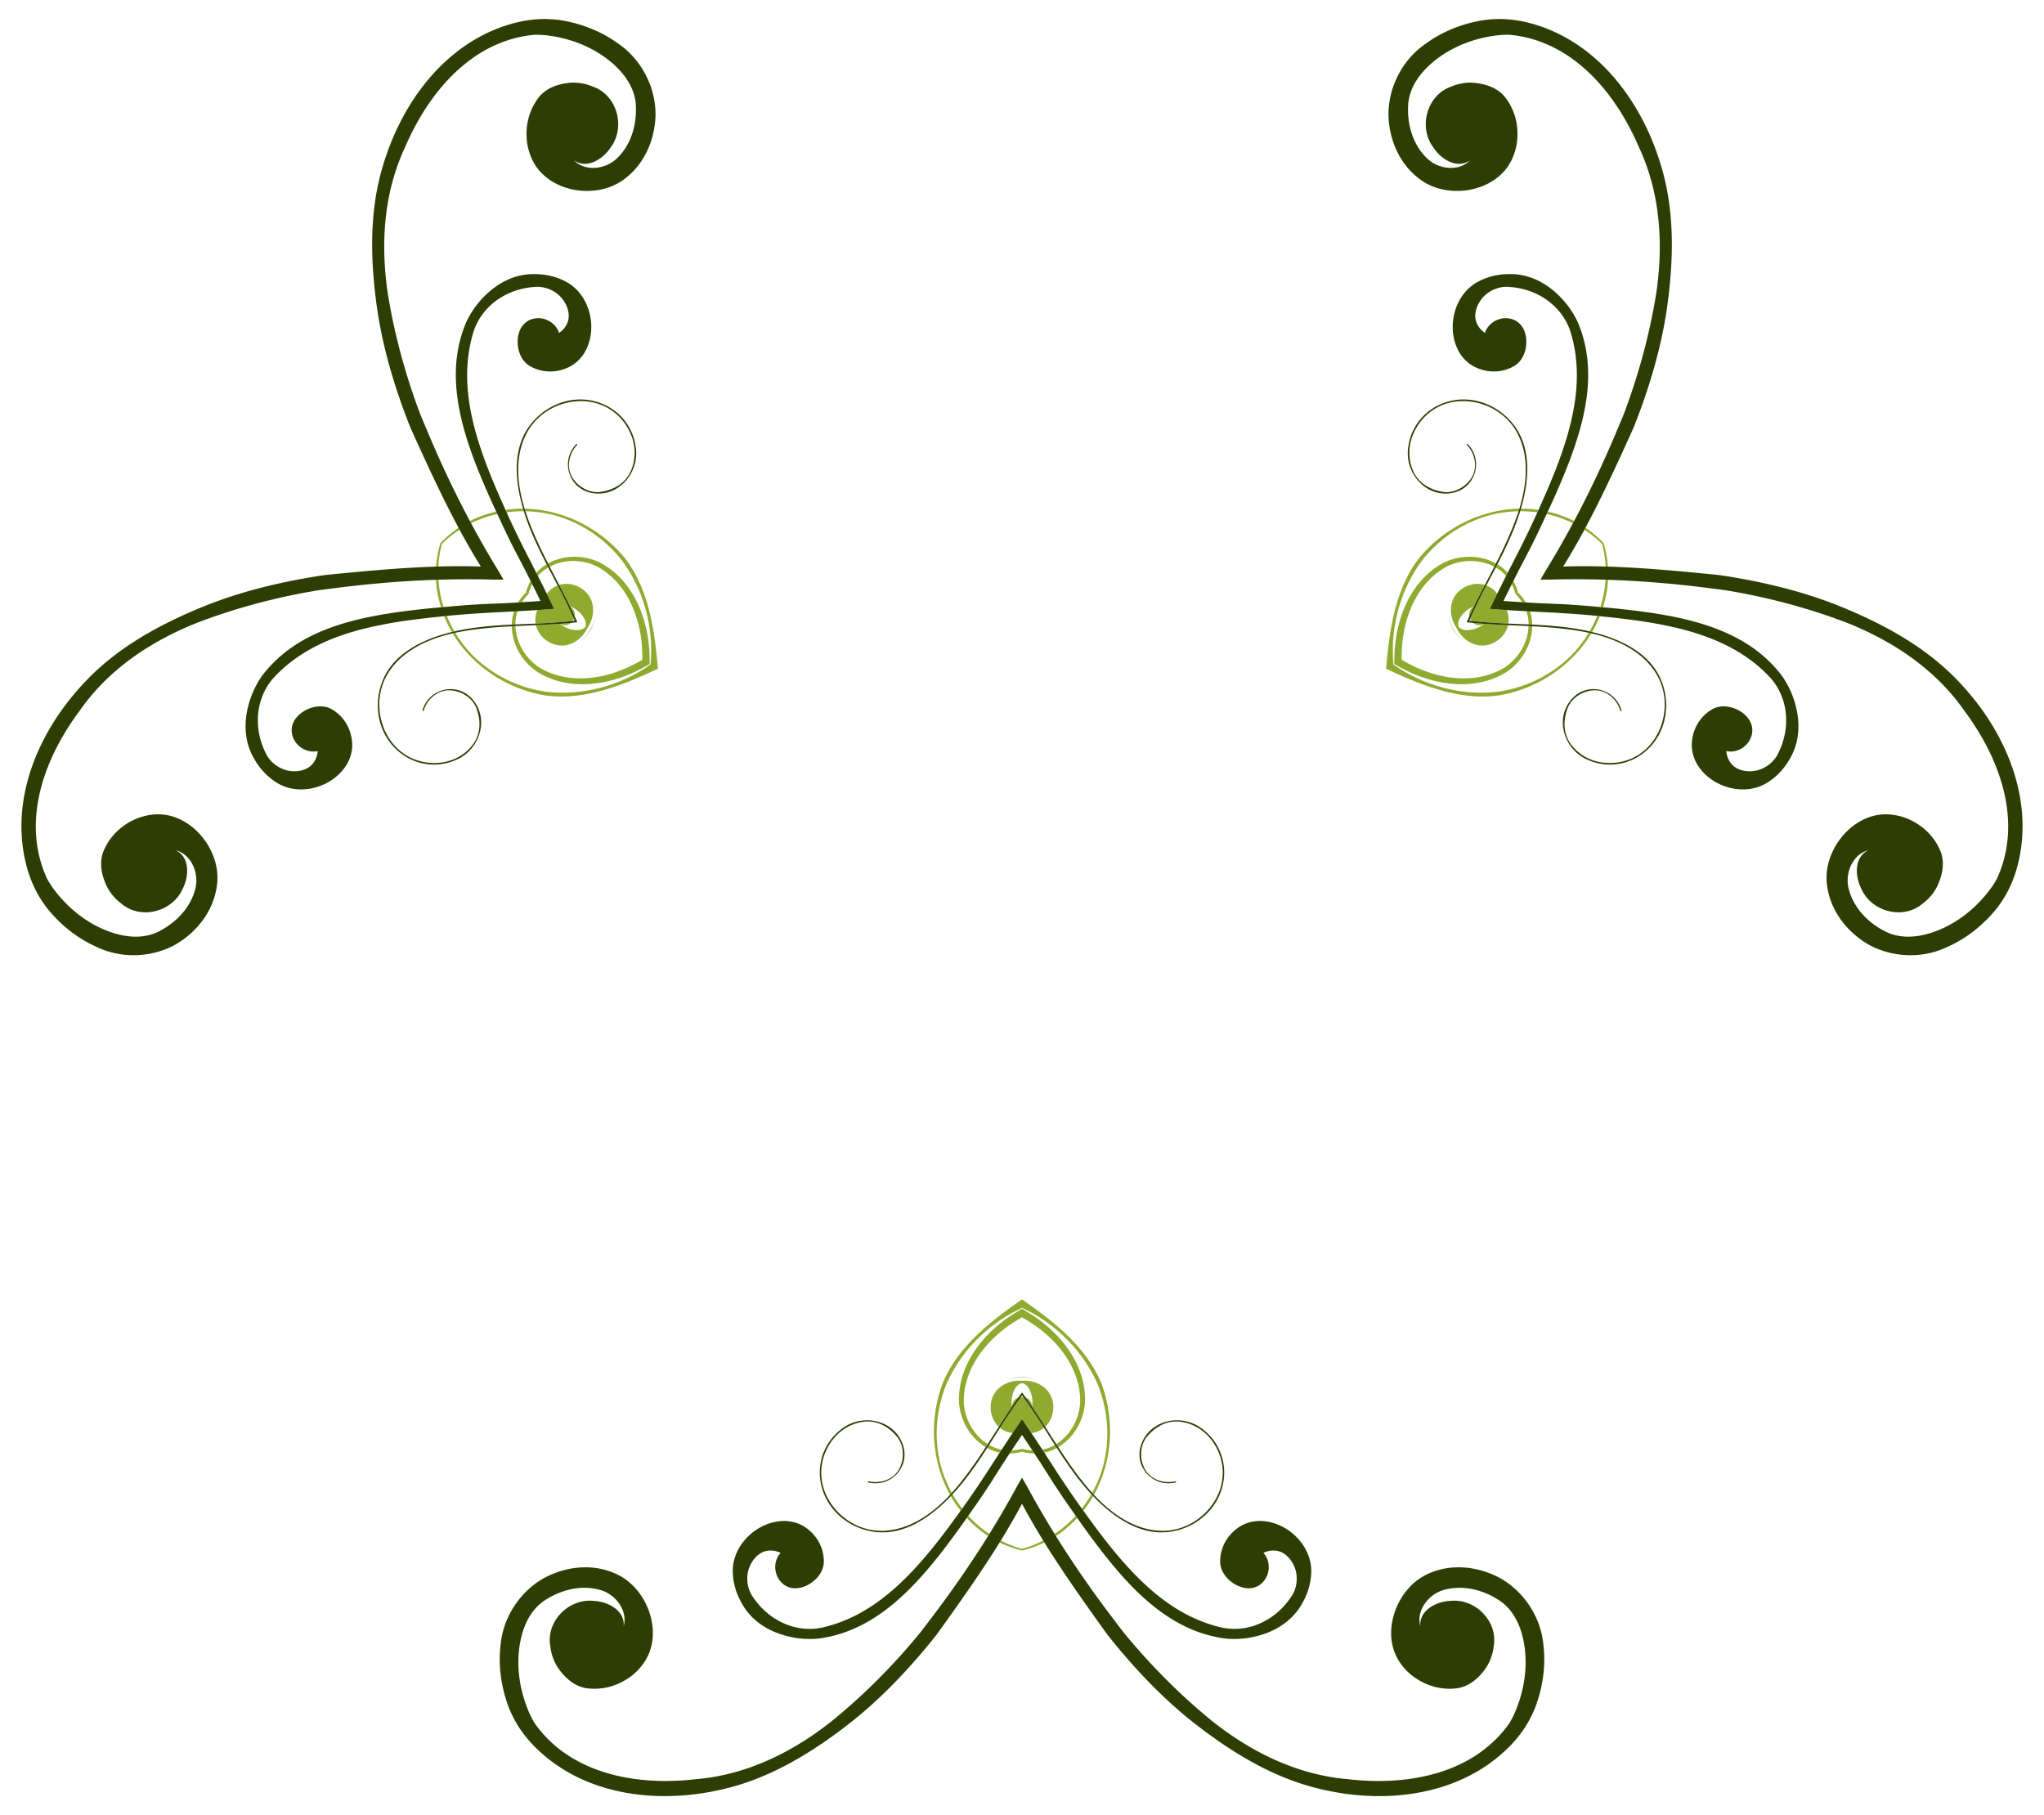 <svg xmlns="http://www.w3.org/2000/svg" viewBox="358.283 -18.628 1840.262 1634.283"><g fill="none"><path d="M814.385 442.668c3.789 8.436 7.77 16.783 11.868 25.073 1.66 3.362 3.341 6.722 5.018 10.077 3.273 6.393 6.577 12.833 9.872 19.317 2.649-3 5.755-5.61 9.28-7.68-7.944-15.468-15.438-31.243-20.532-47.798-5.21-.031-10.392.305-15.506 1.011zM842.577 499.962c2.68 5.288 5.349 10.605 7.988 15.953 2.499-3.303 5.856-5.901 9.786-7.416-2.801-5.369-5.643-10.751-8.448-16.168-3.552 1.986-6.682 4.588-9.326 7.631z"/></g><g fill="none"><path d="M760.543 535.925c9.2-.937 18.42-1.662 27.648-2.258 3.741-.244 7.491-.468 11.236-.694 7.173-.361 14.402-.72 21.664-1.108a38.2 38.2 0 00-2.01 11.876c-17.368.855-34.776 2.253-51.66 6.118a108.681 108.681 0 01-6.878-13.934zM824.257 531.693c5.92-.323 11.859-.67 17.81-1.058-1.611 3.815-2.183 8.021-1.53 12.182-6.05.259-12.132.49-18.225.769-.057-4.07.632-8.081 1.945-11.893z"/></g><g fill="none"><path d="M1796.284 535.925c-9.2-.937-18.42-1.662-27.648-2.258-3.741-.244-7.491-.468-11.236-.694-7.173-.361-14.402-.72-21.664-1.108a38.194 38.194 0 012.01 11.876c17.368.855 34.776 2.253 51.66 6.118a108.669 108.669 0 006.878-13.934zM1732.57 531.693c-5.92-.323-11.859-.67-17.81-1.058 1.611 3.815 2.183 8.021 1.53 12.182 6.05.259 12.132.49 18.225.769.057-4.07-.632-8.081-1.945-11.893z"/></g><g fill="none"><path d="M1742.442 442.668c-3.789 8.436-7.77 16.783-11.868 25.073-1.66 3.362-3.34 6.722-5.018 10.077-3.273 6.393-6.577 12.833-9.872 19.317a38.196 38.196 0 00-9.28-7.68c7.944-15.468 15.438-31.243 20.532-47.798a108.68 108.68 0 0115.506 1.011zM1714.25 499.962a1701.368 1701.368 0 00-7.988 15.953c-2.5-3.303-5.856-5.901-9.786-7.416 2.801-5.369 5.642-10.751 8.448-16.168 3.552 1.986 6.681 4.588 9.326 7.631z"/></g><g><g fill="none"><path d="M1224.572 1339.646c5.41-7.499 10.649-15.12 15.779-22.814 2.081-3.119 4.15-6.254 6.219-9.384 3.9-6.032 7.824-12.113 11.792-18.208a38.199 38.199 0 01-11.29-4.197c-9.425 14.614-19.34 28.99-31.13 41.68a108.68 108.68 0 008.63 12.923zM1260.093 1286.584c3.24-4.964 6.51-9.935 9.822-14.895-4.11-.512-8.038-2.12-11.315-4.766-3.249 5.11-6.49 10.262-9.778 15.4 3.495 2.083 7.314 3.492 11.271 4.26z"/></g><path fill="none" d="M1332.255 1339.646c-5.41-7.499-10.649-15.12-15.779-22.814-2.082-3.119-4.15-6.254-6.219-9.384-3.9-6.032-7.824-12.113-11.792-18.208a38.198 38.198 0 0011.29-4.197c9.424 14.614 19.34 28.99 31.13 41.68a108.717 108.717 0 01-8.63 12.923zM1296.734 1286.584c-3.24-4.964-6.51-9.935-9.822-14.895 4.11-.512 8.038-2.12 11.315-4.766 3.249 5.11 6.49 10.262 9.778 15.4-3.495 2.083-7.314 3.492-11.272 4.26z"/><g fill="#8EAB2F"><path d="M893.82 534.174c.017 5.154-1.504 10.022-4.09 14.166l.3.173c2.534-4.264 3.952-9.207 3.79-14.34zM806.049 444.168c-.332-.708-.665-1.416-.995-2.125a104.642 104.642 0 00-9.472 2.62 93.3 93.3 0 00-14.236 5.849c.347.65.7 1.299 1.048 1.949a103.641 103.641 0 0123.655-8.293zM831.817 514.904l2.25 1.299a41.924 41.924 0 013.431-8.788L836 504.414a44.236 44.236 0 00-4.183 10.49zM885.206 513.858c-6.328-5.761-14.736-8.122-22.902-6.02-.205.058-.405.129-.608.192 2.778 5.355 5.538 10.72 8.217 16.12.53 1.07 1.048 2.143 1.569 3.214 5.492 2.038 10.045 5.939 13.042 11.22a9.842 9.842 0 01.832 7.23 9.842 9.842 0 01-6.677 2.895c-6.073.046-11.728-1.947-16.238-5.685-1.189.086-2.377.174-3.567.249-6.018.38-12.043.672-18.07.944.046.208.085.416.138.623 2.261 8.122 8.51 14.223 16.664 16.823 12.45 3.737 24.503-4.075 29.494-14.842 6.829-9.705 7.567-24.05-1.894-32.963z"/><path d="M871.55 527.504a403.173 403.173 0 014.186 8.91c.726-3.411-1.127-7.238-4.186-8.91zM851.903 492.331c-.495-.957-.987-1.917-1.48-2.876a38.2 38.2 0 00-9.28 7.68c.478.941.957 1.884 1.434 2.827 2.645-3.043 5.774-5.645 9.326-7.63zM829.89 441.657c-.232-.757-.447-1.521-.67-2.282-5.262-.02-10.542.346-15.807 1.11.323.728.645 1.456.972 2.183a108.693 108.693 0 0115.506-1.011zM879.506 558.964c4.527-2.425 8.098-6.124 10.523-10.451l-.299-.173c-2.295 4.312-5.751 8.063-10.224 10.624zM840.537 542.817l2.292-.097c10.42-.462 20.755-1.196 31.031-2.249.218-.306.421-.62.611-.94.183-.326.353-.658.51-1-4.227-9.427-8.759-18.743-13.569-27.998-.352-.677-.708-1.356-1.061-2.034-3.93 1.515-7.287 4.113-9.786 7.416 2.233 4.524 4.445 9.07 6.622 13.636-5.044.398-10.086.755-15.12 1.084-1.611 3.815-2.183 8.022-1.53 12.182z"/><path d="M822.357 545.066c-1.094.056-2.187.113-3.28.172.185 15.975 8.945 31.213 21.945 40.396 27.979 18.316 64.438 13.185 92.42-1.08a190.403 190.403 0 009.79-5.325l-1.915-1.105 1.915 1.105c.01-3.707-.076-7.421-.284-11.14-1.637-31.365-15.423-65.506-45.274-80.578-14.453-6.667-32.03-6.635-45.957 1.193.496.976.993 1.951 1.492 2.926 13.058-7.004 29.476-6.674 42.61-.218 27.286 14.573 39.82 46.929 40.672 77.043.083 2.313.118 4.628.107 6.944-2 1.167-4.023 2.295-6.068 3.38-26.505 14.318-60.793 19.642-87.057 3.298-12.158-8.146-20.653-22.2-21.116-37.01zM750.816 503.39a93.307 93.307 0 002.054 15.254 104.553 104.553 0 002.466 9.512c.78-.068 1.558-.133 2.337-.2a103.643 103.643 0 01-4.645-24.632c-.737.023-1.475.042-2.212.067z"/><path d="M950.556 583.017c-2.926-33.81-7.845-70.56-29.47-98.878a118.1 118.1 0 00-5.413-6.207c-21.97-23.5-53.096-38.011-85.072-38.538.235.767.476 1.53.721 2.288 7.923.15 15.903 1.138 23.803 3.006 22.725 5.76 42.519 18.126 57.692 34.893a106.738 106.738 0 015.443 6.48c19.45 26.043 28.863 60.432 25.677 93.576l1.4.808-1.4-.808c-27.11 19.33-61.598 28.373-93.877 24.55a106.698 106.698 0 01-8.333-1.474c-22.108-4.756-42.715-15.715-59.065-32.515a112.729 112.729 0 01-14.504-19.112c-.78.167-1.56.34-2.342.52 16.444 27.429 44.575 47.13 75.91 54.406 2.664.62 5.372 1.149 8.083 1.584 35.336 4.569 69.622-9.546 100.365-23.917.13-.072.257-.147.386-.219-.002-.148-.001-.296-.004-.443z"/><path d="M828.172 523.569a41.927 41.927 0 015.894-7.366l-2.249-1.299a44.247 44.247 0 00-6.993 8.867c1.115-.066 2.23-.134 3.348-.202zM862.596 543.014c2.977 1.812 7.218 1.504 9.809-.83-3.264.315-6.534.593-9.81.83zM756.075 471.174a102.022 102.022 0 0115.995-12.836c-.32-.593-.635-1.187-.953-1.78a99.842 99.842 0 00-16.348 13.862 99.838 99.838 0 00-3.831 21.09c.673-.022 1.345-.046 2.018-.065a102.043 102.043 0 013.119-20.27zM821.091 531.865a38.2 38.2 0 00-2.01 11.877c1.077-.054 2.154-.107 3.23-.156-.056-4.07.633-8.08 1.946-11.892l-3.166.171zM760.543 535.925c-.793.08-1.585.166-2.377.25a107.213 107.213 0 006.943 14.245c.77-.188 1.538-.384 2.311-.56a108.683 108.683 0 01-6.877-13.935zM1677.32 558.964c-4.472-2.561-7.928-6.312-10.223-10.624l-.3.173c2.426 4.327 5.997 8.026 10.524 10.451zM1714.76 530.635c-5.034-.329-10.076-.686-15.12-1.084 2.177-4.567 4.389-9.112 6.622-13.636-2.5-3.303-5.856-5.901-9.786-7.416-.353.678-.71 1.357-1.062 2.034-4.81 9.255-9.341 18.571-13.568 27.998.157.342.327.675.51 1 .19.32.393.634.61.94 10.277 1.053 20.612 1.787 31.031 2.249l2.293.097c.653-4.16.081-8.367-1.53-12.182zM1803.799 503.324a103.638 103.638 0 01-4.645 24.632c.779.067 1.558.132 2.336.2.959-3.11 1.795-6.277 2.467-9.512a93.316 93.316 0 002.054-15.253c-.737-.025-1.475-.044-2.212-.067z"/><path d="M1774.165 570.198c-16.35 16.8-36.957 27.759-59.064 32.515-2.76.595-5.543 1.1-8.334 1.474-32.278 3.823-66.767-5.22-93.877-24.55l-3.312 1.911 3.312-1.911c-3.186-33.144 6.228-67.533 25.677-93.575 1.72-2.231 3.549-4.39 5.443-6.48 15.173-16.768 34.967-29.135 57.692-34.894 7.9-1.868 15.88-2.856 23.803-3.006.246-.758.486-1.521.722-2.288-31.977.526-63.103 15.038-85.073 38.538a118.06 118.06 0 00-5.413 6.207c-21.625 28.318-26.544 65.068-29.47 98.878-.003.147-.002.295-.004.443.13.072.257.147.386.218 30.743 14.371 65.03 28.487 100.366 23.918a118.07 118.07 0 008.081-1.585c31.337-7.276 59.467-26.976 75.912-54.406-.782-.18-1.563-.352-2.342-.519a112.726 112.726 0 01-14.505 19.112z"/><path d="M1728.655 523.569l3.348.202a44.236 44.236 0 00-6.993-8.867l-2.25 1.299a41.918 41.918 0 015.895 7.366zM1699.22 561.663c8.155-2.6 14.404-8.7 16.665-16.823.053-.207.092-.415.138-.623-6.027-.272-12.052-.564-18.07-.944-1.19-.075-2.378-.163-3.567-.249-4.51 3.738-10.165 5.73-16.238 5.685a9.843 9.843 0 01-6.677-2.894 9.841 9.841 0 01.832-7.23c2.997-5.282 7.55-9.183 13.042-11.22.52-1.072 1.038-2.146 1.569-3.214 2.679-5.402 5.44-10.765 8.217-16.121-.204-.063-.403-.134-.609-.192-8.165-2.102-16.573.259-22.901 6.02-9.461 8.913-8.723 23.258-1.893 32.963 4.99 10.767 17.044 18.58 29.493 14.842z"/><path d="M1684.422 542.183c2.591 2.335 6.832 2.643 9.81.83a402.096 402.096 0 01-9.81-.83zM1803.871 491.445c.673.02 1.345.043 2.018.064a99.831 99.831 0 00-3.831-21.089 99.842 99.842 0 00-16.348-13.862c-.318.593-.634 1.187-.953 1.78a102.028 102.028 0 0115.995 12.836 102.029 102.029 0 013.12 20.27zM1737.746 543.741a38.197 38.197 0 00-2.01-11.876l-3.166-.171c1.313 3.811 2.002 7.823 1.946 11.892 1.076.049 2.153.102 3.23.155zM1789.407 549.86c.773.176 1.54.372 2.31.56a107.22 107.22 0 006.944-14.245c-.792-.084-1.584-.17-2.377-.25a108.695 108.695 0 01-6.877 13.934zM1666.798 548.513l.299-.173c-2.586-4.144-4.107-9.012-4.09-14.166-.162 5.133 1.256 10.075 3.79 14.339z"/><path d="M1659.153 487.51c-29.85 15.073-43.637 49.214-45.273 80.578a190.46 190.46 0 00-.285 11.141 190.441 190.441 0 009.79 5.324c27.982 14.266 64.442 19.397 92.42 1.081 13-9.183 21.76-24.421 21.945-40.397a967.315 967.315 0 00-3.28-.17c-.463 14.81-8.958 28.864-21.116 37.01-26.264 16.344-60.551 11.02-87.057-3.298a171.465 171.465 0 01-6.068-3.38c-.01-2.316.024-4.631.107-6.944.853-30.114 13.386-62.47 40.672-77.043 13.134-6.456 29.552-6.786 42.61.218.5-.975.997-1.95 1.492-2.926-13.927-7.828-31.504-7.86-45.957-1.193zM1775.481 450.512a93.292 93.292 0 00-14.236-5.848 104.65 104.65 0 00-9.472-2.62c-.33.708-.663 1.416-.995 2.124a103.648 103.648 0 0123.655 8.293c.349-.65.7-1.298 1.048-1.95zM1719.329 507.415a41.93 41.93 0 013.432 8.787l2.249-1.298a44.236 44.236 0 00-4.183-10.49c-.5.999-.999 2-1.498 3z"/><path d="M1681.092 536.414a403.41 403.41 0 014.185-8.91c-3.059 1.672-4.912 5.499-4.185 8.91zM1706.404 489.455c-.492.96-.985 1.919-1.48 2.876 3.552 1.986 6.681 4.588 9.326 7.631.477-.943.956-1.886 1.434-2.827a38.199 38.199 0 00-9.28-7.68zM1743.414 440.485a107.196 107.196 0 00-15.808-1.11c-.222.761-.437 1.524-.67 2.282 5.21-.031 10.392.305 15.506 1.011.327-.727.649-1.455.972-2.183zM1278.414 1221.56c4.881-.169 9.858.949 14.313 3.541-4.364-2.707-9.354-3.95-14.313-3.887-4.96-.063-9.95 1.18-14.313 3.887 4.454-2.592 9.43-3.71 14.313-3.542z"/><path d="M1278.414 1159.781a190.365 190.365 0 00-9.507 5.817c-26.344 17.099-49.018 46.109-47.145 79.496 1.453 15.851 10.269 31.056 24.012 39.204.597-.917 1.194-1.835 1.788-2.755-12.595-7.807-20.518-22.19-21.494-36.792-1.022-30.918 20.732-57.95 46.385-73.745a171.68 171.68 0 015.96-3.565 171.577 171.577 0 015.961 3.565c25.653 15.796 47.407 42.827 46.385 73.745-.976 14.602-8.899 28.985-21.494 36.792.595.92 1.19 1.838 1.788 2.755 13.743-8.147 22.559-23.353 24.012-39.204 1.873-33.387-20.8-62.397-47.145-79.496-3.117-2.04-6.29-3.971-9.506-5.817zM1230.039 1346.116c-.448.641-.894 1.283-1.343 1.923a104.556 104.556 0 007.005 6.893 93.31 93.31 0 0012.183 9.405c.39-.626.775-1.255 1.164-1.882a103.654 103.654 0 01-19.01-16.339zM1269.087 1287.256c-.618.933-1.234 1.866-1.85 2.799a44.245 44.245 0 0011.177-1.624v-2.596a41.926 41.926 0 01-9.327 1.421z"/><path d="M1250.814 1242.718c-1.826 8.361.333 16.823 6.236 22.844.153.149.314.286.47.43 3.25-5.083 6.515-10.156 9.853-15.177.66-.993 1.331-1.978 2-2.965-.982-5.774.12-11.668 3.195-16.904a9.842 9.842 0 015.846-4.336 9.842 9.842 0 015.845 4.336c3.076 5.236 4.177 11.13 3.196 16.905.668.986 1.338 1.971 1.998 2.964 3.339 5.021 6.604 10.094 9.853 15.177.157-.144.318-.281.47-.43 5.904-6.02 8.063-14.483 6.237-22.844-2.987-12.65-15.78-19.183-27.6-18.121-11.82-1.062-24.612 5.471-27.6 18.121z"/><path d="M1269.459 1247.722a401.705 401.705 0 015.624-8.08c-3.318 1.076-5.705 4.595-5.624 8.08zM1247.071 1285.043a38.201 38.201 0 0011.29 4.197l1.733-2.656c-3.958-.769-7.777-2.178-11.272-4.261-.581.908-1.166 1.814-1.75 2.72zM1214.302 1328.445a107.196 107.196 0 008.865 13.135c.469-.644.938-1.288 1.405-1.934a108.672 108.672 0 01-8.63-12.923c-.539.581-1.093 1.148-1.64 1.722zM1296.996 1264.987c-5.61-8.793-11.412-17.376-17.462-25.75a13.726 13.726 0 00-1.12-.058c-.373.004-.746.023-1.12.059-6.05 8.373-11.854 16.956-17.463 25.749-.411.644-.82 1.291-1.231 1.936 3.277 2.646 7.205 4.254 11.315 4.767a1114.71 1114.71 0 018.499-12.552c2.866 4.168 5.696 8.356 8.498 12.552 4.11-.513 8.038-2.12 11.315-4.767l-1.23-1.936zM1307.78 1362.455c.388.627.773 1.256 1.163 1.882a93.295 93.295 0 0012.183-9.405c2.465-2.2 4.79-4.507 7.005-6.893-.449-.64-.895-1.282-1.342-1.923a103.64 103.64 0 01-19.01 16.339z"/><path d="M1349.691 1226.505c-13.711-32.887-43.079-55.522-70.895-74.96-.127-.077-.256-.15-.383-.226-.126.076-.255.15-.382.225-27.817 19.439-57.184 42.074-70.896 74.96a118.048 118.048 0 00-2.668 7.792c-9.367 30.776-6.371 64.988 9.161 92.944.547-.587 1.087-1.177 1.62-1.769a112.729 112.729 0 01-9.298-22.117c-6.374-22.56-5.561-45.885 1.373-67.409.864-2.686 1.819-5.35 2.891-7.954 12.828-29.865 37.903-55.212 68.2-69.025 30.295 13.813 55.37 39.16 68.199 69.025a106.812 106.812 0 012.89 7.954c6.935 21.524 7.748 44.85 1.373 67.41a112.732 112.732 0 01-9.298 22.116c.534.592 1.074 1.182 1.62 1.769 15.533-27.956 18.528-62.168 9.162-92.944a117.95 117.95 0 00-2.668-7.791z"/><path d="M1278.414 1288.431a44.244 44.244 0 0011.176 1.624c-.616-.933-1.232-1.866-1.85-2.799a41.924 41.924 0 01-9.326-1.422v2.597zM1287.368 1247.722c.08-3.485-2.306-7.004-5.624-8.08a401.58 401.58 0 015.624 8.08zM1278.414 1375.891a102.045 102.045 0 01-19.115-7.434c-.353.573-.71 1.143-1.065 1.715a99.835 99.835 0 0020.18 7.227v-.377.377a99.838 99.838 0 0020.179-7.227c-.355-.571-.712-1.142-1.065-1.715a102.051 102.051 0 01-19.114 7.434zM1309.756 1285.043c-.585-.906-1.17-1.812-1.75-2.72-3.496 2.083-7.315 3.493-11.273 4.26.579.886 1.156 1.772 1.732 2.657a38.202 38.202 0 0011.29-4.197zM1332.256 1339.646c.465.646.935 1.29 1.404 1.934a107.184 107.184 0 008.865-13.135c-.548-.574-1.101-1.141-1.64-1.722a108.704 108.704 0 01-8.63 12.923z"/></g><g fill="#2C3E02"><path d="M738.688 620.936c-.195.678.874.864 1.078.195 2.898-9.798 11.844-18.112 22.448-18.248 10.352-.139 21.429 6.39 25.071 16.386 3.99 10.956 4 22.676-3.26 32.428-6.385 8.59-16.152 14.293-26.729 15.996-19.707 3.166-38.713-5.234-49.243-22.395-10.468-17.04-11.257-39.35-1.009-56.743 12.27-20.799 35.835-31.686 58.772-36.95a161.71 161.71 0 015.513-1.167c15.79-3.038 31.747-4.339 47.748-5.2a896.25 896.25 0 013.28-.171c6.146-.31 12.297-.572 18.447-.85 6.027-.272 12.052-.563 18.07-.944 1.19-.075 2.378-.163 3.567-.249l.154-.01a402.561 402.561 0 0015.455-1.418 402.897 402.897 0 00-6.5-14.092l-.068-.14c-.52-1.071-1.038-2.145-1.568-3.213-2.68-5.401-5.44-10.765-8.217-16.12-2.835-5.466-5.684-10.923-8.489-16.401-.498-.975-.996-1.95-1.491-2.926-7.255-14.288-14.106-28.758-19.37-43.952a162.332 162.332 0 01-1.746-5.358c-6.91-22.495-9.264-48.346 2.613-69.372 9.94-17.572 29.654-28.043 49.645-27.498 20.128.54 36.905 12.799 44.017 31.448 3.813 10.012 3.757 21.322-.488 31.147-4.816 11.162-14.971 17.014-26.454 19.037-10.478 1.844-21.67-4.485-26.727-13.519-5.184-9.252-2.457-21.156 4.58-28.565.477-.511-.219-1.343-.708-.836-14.308 14.86-7.028 39.62 13.508 43.854 22.825 4.712 41.973-15.889 40.41-38.008-1.587-22.41-17.38-40.116-39.137-44.866-22.936-5.007-46.697 6.307-59.053 25.813-11.924 18.82-10.664 42.92-5.651 63.7a163.11 163.11 0 002.065 7.646c.222.761.437 1.525.67 2.282 5.095 16.555 12.588 32.33 20.532 47.798.493.96.985 1.919 1.48 2.876 2.806 5.417 5.647 10.8 8.448 16.168.353.678.71 1.357 1.062 2.034 4.81 9.254 9.341 18.572 13.568 27.998.26.582.524 1.163.783 1.745-.634.068-1.27.13-1.904.195-10.276 1.053-20.611 1.787-31.03 2.249l-2.293.097c-6.05.259-12.132.49-18.225.768-1.077.05-2.154.103-3.231.156-17.368.855-34.776 2.253-51.66 6.118-.773.177-1.542.373-2.312.56a162.96 162.96 0 00-7.654 2.035c-20.503 6.049-42.005 17.009-52.34 36.744-10.715 20.454-8.633 46.689 7.172 64.048 14.991 16.468 38.222 21.292 58.423 11.461 19.937-9.706 28.204-36.589 12.71-54-13.934-15.668-39.017-9.592-44.732 10.229z"/><path d="M657.198 620.1c-5.753-3.447-12.899-3.456-19.459-1.17-9.986 3.51-18.787 12.349-16.47 23.468 1.071 5.148 4.243 9.503 8.433 12.3 4.202 2.782 9.405 4.006 14.585 2.89-.232 3.512-1.406 7.01-3.365 9.934-5.303 8.216-16.88 9.639-25.683 7.116a30.522 30.522 0 01-7.32-3.44c-4.602-2.957-8.497-7.218-10.788-12.568-7.85-16.104-9.052-34.937-2.33-51.25a55.803 55.803 0 019.415-15.283c25.05-27.37 58.931-40.185 94.347-47.526a409.361 409.361 0 0121.384-3.791 632.494 632.494 0 0117.261-2.313 859.53 859.53 0 0117.305-1.908c1.217-.137 2.435-.255 3.653-.384.792-.084 1.584-.17 2.377-.25 9.2-.937 18.42-1.662 27.648-2.258 3.741-.244 7.491-.468 11.236-.694 7.173-.36 14.402-.72 21.664-1.108l3.166-.172c5.92-.323 11.859-.67 17.81-1.059 5.034-.328 10.076-.685 15.12-1.083a1111.08 1111.08 0 00-6.622-13.636 1702.594 1702.594 0 00-7.988-15.953l-1.434-2.827c-3.295-6.484-6.599-12.924-9.872-19.317-1.677-3.355-3.358-6.715-5.018-10.077-4.098-8.29-8.08-16.637-11.868-25.073-.327-.727-.649-1.455-.972-2.183-.497-1.12-1.005-2.234-1.494-3.356a859.338 859.338 0 01-7-15.94 631.916 631.916 0 01-6.628-16.106 409.196 409.196 0 01-7.408-20.414c-11.35-34.342-17.194-70.091-6.015-105.47a55.802 55.802 0 018.528-15.795c10.766-13.978 27.677-22.354 45.55-23.607 5.778-.691 11.416.552 16.277 3.058a30.52 30.52 0 016.639 4.62c6.587 6.362 11.143 17.1 6.679 25.8-1.553 3.158-3.995 5.924-6.921 7.88-1.624-5.043-5.285-8.937-9.796-11.185-4.516-2.23-9.874-2.8-14.868-1.153-10.788 3.553-14.043 15.594-12.088 25.997 1.3 6.825 4.88 13.008 10.742 16.268 5.683 3.242 11.943 4.788 18.205 4.75 6.26-.04 12.52-1.67 18.212-4.757a33.012 33.012 0 006.965-5.237 36.11 36.11 0 005.345-6.643c12.732-20.962 5.58-52.186-16.145-63.99a55.743 55.743 0 00-10.675-4.468c-5.638-1.698-11.675-2.596-17.859-2.575-16.412-.342-31.375 6.818-43.085 17.875a81.481 81.481 0 00-10.62 11.988 84.688 84.688 0 00-7.888 13.333c-17.093 40.095-8.356 82.4 6.427 122.277a468.27 468.27 0 006.664 16.937 680.01 680.01 0 008.294 19.24 897.656 897.656 0 005.603 12.231c.33.709.663 1.417.995 2.124.725 1.547 1.442 3.097 2.173 4.641a608.823 608.823 0 006.34 13.513 831.242 831.242 0 006.645 13.419c3.589 6.863 7.197 13.743 10.775 20.662a4485.682 4485.682 0 015.517 11.013 1721.568 1721.568 0 017.425 15.055c-5.6.398-11.188.758-16.751 1.098a3203.756 3203.756 0 01-12.296.729c-7.78.36-15.543.676-23.281 1-4.984.273-9.973.59-14.944.954a609.14 609.14 0 00-14.872 1.266c-1.703.138-3.404.293-5.106.439a899.269 899.269 0 00-15.731 1.464 680.796 680.796 0 00-20.81 2.437 468.236 468.236 0 00-18 2.697c-41.926 7.135-82.93 20.722-109.108 55.572a84.69 84.69 0 00-7.603 13.498 81.471 81.471 0 00-5.07 15.191c-3.722 15.67-2.442 32.208 6.061 46.25a61.298 61.298 0 0011.16 14.18 55.747 55.747 0 009.206 7.01c21.086 12.912 51.702 3.494 63.49-18.013a36.109 36.109 0 003.08-7.95 32.999 32.999 0 001.053-8.651c-.173-6.472-1.891-12.708-4.986-18.15-3.098-5.442-7.567-10.09-13.216-13.39z"/><path d="M494.09 715.028a52.033 52.033 0 00-13.57 3.714c-6.749 2.956-12.768 6.997-17.782 12.053-5.018 5.056-9.025 11.123-11.728 18.132-3.345 9.819-1.283 19.892 2.732 28.934 2.975 6.692 7.764 12.536 13.624 16.92 17.305 15.073 46.159 7.803 55.356-13.16 2.899-5.48 4.593-12.688 3.907-19.258-.687-6.566-3.734-12.507-10.323-15.462 7.023 1.766 12.244 6.736 15.368 12.914 3.124 6.176 4.163 13.562 2.816 20.156-3.876 18.382-18.296 33.089-35.164 40.95-16.46 7.251-35.355 3.143-51.095-4.301-5.156-2.432-10.116-5.335-14.835-8.619-4.716-3.276-9.173-6.948-13.338-10.916a119.046 119.046 0 01-11.519-12.743 79.044 79.044 0 01-7.841-11.76c-20.507-44.322-7.685-93.598 17.788-134.444 3.629-5.834 7.526-11.492 11.603-16.965 22.233-31.89 53.583-55.178 88.266-71.55a305.676 305.676 0 0117.583-7.618c29.183-11.136 59.281-19.645 89.848-25.718a584.082 584.082 0 0118.397-3.356 1042.7 1042.7 0 0117.043-2.216c29.788-3.8 59.698-6.322 89.59-7.325.738-.025 1.475-.044 2.212-.067 16.406-.509 32.806-.567 49.176-.113 3.124.018 6.249.02 9.373.008l.001.001v-.001a1040.009 1040.009 0 00-4.694-8.114c-8.579-13.949-16.728-28.18-24.49-42.643-.349-.65-.7-1.298-1.048-1.95-14.078-26.388-26.85-53.552-38.451-81.25-2.24-5.271-4.451-10.56-6.603-15.867a583.474 583.474 0 01-6.292-17.61c-10.024-29.509-17.705-59.829-22.651-90.67a305.776 305.776 0 01-2.195-19.037c-3.163-38.221 1.33-77.016 17.831-112.215 2.701-6.267 5.653-12.471 8.891-18.53 22.637-42.484 58.9-78.226 107.537-82.628 4.667-.117 9.39.18 14.105.911 5.643.787 11.27 1.996 16.796 3.604 5.518 1.623 10.927 3.647 16.122 6.093 5.204 2.445 10.198 5.29 14.882 8.538 14.317 9.909 27.322 24.22 29.273 42.1 1.625 18.538-3.901 38.38-17.882 50.927-5.037 4.464-11.953 7.257-18.864 7.64-6.912.383-13.827-1.654-18.868-6.853 5.854 4.229 12.523 3.897 18.552 1.209 6.033-2.69 11.427-7.762 14.725-13.012 13.556-18.447 5.424-47.07-16.282-54.52-6.726-2.883-14.182-4.109-21.465-3.339-9.838 1.044-19.593 4.295-26.424 12.101-4.718 5.846-7.969 12.35-9.838 19.223-1.872 6.87-2.361 14.103-1.547 21.427a52.036 52.036 0 003.568 13.608c10.743 27.368 45.869 37.127 71.887 27.043 6.669-2.597 12.52-6.498 17.596-11.259 14.924-13.778 22.407-33.95 22.73-53.788 0-25.034-13.01-49.759-33.709-63.758a105.436 105.436 0 00-11.393-7.295c-7.924-4.412-16.426-7.881-25.214-10.398a126.038 126.038 0 00-16.05-3.493 105.15 105.15 0 00-19.55-.736 114.885 114.885 0 00-18.645 2.79C768.49 14.94 729.31 60.514 709.223 112.49a242.04 242.04 0 00-6.65 19.735c-10.787 36.637-10.89 75.33-6.533 113.293a536.532 536.532 0 002.124 16.222c4.602 29.987 12.808 59.14 23.128 87.603a511.246 511.246 0 006.491 16.992c1.968 4.412 3.955 8.825 5.965 13.214 11.829 25.973 23.916 51.904 37.37 77.008.317.594.633 1.188.952 1.78 6.06 11.236 12.408 22.296 19.132 33.117-12.733-.412-25.486-.38-38.246-.01-.672.02-1.345.043-2.018.065-28.467.901-56.968 3.399-85.376 6.141-4.806.454-9.62.939-14.425 1.441a511.42 511.42 0 00-17.962 2.875c-29.809 5.294-59.16 12.764-87.43 23.772a537.204 537.204 0 00-15.111 6.272c-35.055 15.208-68.513 34.643-94.848 62.305a242.093 242.093 0 00-13.766 15.626c-34.968 43.383-54.847 100.102-38.802 154.84a114.878 114.878 0 006.907 17.542 105.147 105.147 0 0010.413 16.563 126.05 126.05 0 0011.05 12.153c6.573 6.352 13.828 11.98 21.611 16.637 3.882 2.33 7.899 4.42 12.015 6.219 22.473 10.926 50.39 9.831 72.07-2.686 17.019-10.198 30.747-26.766 35.217-46.58 1.585-6.775 2.038-13.793.952-20.867-4.276-27.574-30.29-53.114-59.363-48.734zM1799.371 552.454a162.927 162.927 0 00-7.653-2.034c-.77-.188-1.539-.384-2.311-.56-16.885-3.866-34.293-5.264-51.66-6.119-1.078-.053-2.155-.106-3.232-.155-6.093-.28-12.175-.51-18.225-.769l-2.293-.097c-10.419-.462-20.754-1.196-31.03-2.249-.635-.065-1.27-.127-1.904-.195.259-.582.523-1.163.784-1.745 4.226-9.426 8.758-18.744 13.568-27.998.352-.677.708-1.356 1.062-2.034 2.8-5.368 5.642-10.751 8.447-16.168.495-.957.988-1.916 1.48-2.876 7.944-15.468 15.438-31.243 20.532-47.798.234-.757.448-1.52.67-2.282a162.988 162.988 0 002.065-7.645c5.014-20.78 6.273-44.882-5.65-63.7-12.356-19.507-36.118-30.82-59.054-25.814-21.757 4.75-37.55 22.457-39.137 44.866-1.563 22.12 17.585 42.72 40.41 38.008 20.537-4.234 27.817-28.994 13.508-43.854-.49-.507-1.184.325-.708.836 7.037 7.409 9.764 19.313 4.58 28.565-5.057 9.034-16.249 15.363-26.727 13.52-11.482-2.024-21.638-7.876-26.454-19.038-4.245-9.825-4.3-21.135-.488-31.146 7.113-18.65 23.89-30.91 44.017-31.449 19.99-.545 39.706 9.926 49.645 27.498 11.877 21.026 9.523 46.877 2.614 69.372a162.81 162.81 0 01-1.746 5.358c-5.265 15.194-12.116 29.664-19.37 43.952-.496.976-.993 1.951-1.492 2.926-2.805 5.478-5.654 10.935-8.488 16.4-2.778 5.356-5.538 10.72-8.217 16.121-.53 1.068-1.048 2.142-1.569 3.214l-.068.14a402.742 402.742 0 00-6.5 14.091 402.228 402.228 0 0015.455 1.418l.154.01c1.19.086 2.377.174 3.567.249 6.018.38 12.043.672 18.07.944 6.15.278 12.301.54 18.447.85 1.094.055 2.187.112 3.28.17 16.001.862 31.958 2.163 47.749 5.201 1.053.203 2.111.422 3.17.648.78.167 1.56.34 2.343.52 22.936 5.263 46.5 16.15 58.77 36.95 10.25 17.392 9.46 39.702-1.008 56.742-10.53 17.161-29.536 25.56-49.243 22.395-10.577-1.703-20.344-7.407-26.73-15.996-7.258-9.752-7.249-21.472-3.26-32.428 3.643-9.996 14.72-16.525 25.072-16.386 10.604.136 19.55 8.45 22.448 18.248.204.668 1.273.483 1.078-.195-5.715-19.821-30.798-25.897-44.733-10.229-15.493 17.411-7.226 44.294 12.71 54 20.202 9.83 43.433 5.007 58.424-11.46 15.805-17.36 17.887-43.595 7.173-64.049-10.336-19.735-31.838-30.695-52.341-36.744z"/><path d="M1970.406 603.624a84.682 84.682 0 00-7.603-13.498c-26.178-34.85-67.183-48.437-109.109-55.572a468.182 468.182 0 00-18-2.697 680.753 680.753 0 00-20.81-2.437c-4.461-.46-8.926-.871-13.394-1.264-.778-.068-1.557-.133-2.336-.2-1.702-.146-3.403-.3-5.106-.439a609.182 609.182 0 00-14.872-1.266c-4.972-.363-9.96-.68-14.944-.955-7.738-.323-15.5-.639-23.282-1a4371.125 4371.125 0 01-12.295-.728c-5.564-.34-11.15-.7-16.751-1.098a1721.568 1721.568 0 017.425-15.055c.499-1.002.999-2.002 1.498-3.001 1.34-2.68 2.68-5.35 4.019-8.012 3.578-6.919 7.186-13.799 10.775-20.662a831.237 831.237 0 006.645-13.419 608.795 608.795 0 006.34-13.513c.731-1.544 1.448-3.094 2.172-4.64.332-.708.665-1.416.995-2.125a899.424 899.424 0 005.603-12.231 680.465 680.465 0 008.295-19.24 468.27 468.27 0 006.664-16.937c14.783-39.877 23.52-82.182 6.427-122.277a84.69 84.69 0 00-7.888-13.333 81.476 81.476 0 00-10.621-11.988c-11.71-11.057-26.672-18.217-43.085-17.875-6.184-.021-12.221.877-17.859 2.575a55.74 55.74 0 00-10.674 4.468c-21.725 11.804-28.877 43.028-16.146 63.99a36.115 36.115 0 005.345 6.643 33.01 33.01 0 006.966 5.237c5.69 3.086 11.951 4.716 18.211 4.757 6.262.038 12.522-1.508 18.205-4.75 5.862-3.26 9.443-9.443 10.743-16.268 1.954-10.403-1.3-22.444-12.089-25.997-4.993-1.646-10.351-1.078-14.868 1.153-4.51 2.248-8.172 6.142-9.795 11.186-2.926-1.957-5.369-4.723-6.921-7.881-4.464-8.7.092-19.437 6.679-25.8a30.528 30.528 0 016.638-4.62c4.862-2.506 10.5-3.75 16.279-3.058 17.871 1.253 34.783 9.629 45.549 23.607a55.802 55.802 0 018.527 15.795c11.18 35.379 5.336 71.128-6.014 105.47a409.297 409.297 0 01-7.408 20.414 631.19 631.19 0 01-6.629 16.105 858.67 858.67 0 01-7 15.94c-.489 1.123-.996 2.238-1.493 3.357-.324.728-.646 1.456-.972 2.183-3.789 8.436-7.77 16.783-11.869 25.073-1.66 3.362-3.34 6.722-5.017 10.077-3.274 6.394-6.577 12.833-9.872 19.317l-1.435 2.827a1701.368 1701.368 0 00-7.988 15.953 1109.59 1109.59 0 00-6.62 13.636c5.043.398 10.085.755 15.119 1.083 5.95.389 11.89.736 17.81 1.06 1.055.058 2.111.115 3.165.17 7.263.39 14.492.748 21.665 1.11 3.744.225 7.495.45 11.236.693 9.229.596 18.448 1.321 27.648 2.258.792.08 1.584.166 2.377.25 1.217.13 2.436.247 3.653.384 5.778.58 11.554 1.213 17.305 1.908 5.755.691 11.514 1.462 17.261 2.313a409.339 409.339 0 0121.384 3.79c35.416 7.342 69.297 20.156 94.346 47.528a55.803 55.803 0 019.416 15.282c6.722 16.313 5.52 35.146-2.33 51.25-2.292 5.35-6.187 9.611-10.788 12.568a30.52 30.52 0 01-7.32 3.44c-8.804 2.523-20.38 1.1-25.683-7.116-1.96-2.924-3.133-6.422-3.365-9.934 5.18 1.116 10.383-.108 14.585-2.89 4.19-2.797 7.362-7.152 8.432-12.3 2.318-11.12-6.483-19.959-16.47-23.468-6.56-2.286-13.705-2.276-19.459 1.17-5.65 3.3-10.118 7.949-13.216 13.391-3.095 5.442-4.814 11.678-4.987 18.15a33.011 33.011 0 001.054 8.651 36.108 36.108 0 003.08 7.95c11.788 21.507 42.404 30.925 63.49 18.013a55.747 55.747 0 009.206-7.01c4.29-4.034 8.086-8.813 11.16-14.18 8.502-14.042 9.783-30.58 6.061-46.25a81.449 81.449 0 00-5.07-15.191z"/><path d="M2134.807 609.941a242.062 242.062 0 00-13.765-15.626c-26.335-27.661-59.793-47.096-94.848-62.305a537.204 537.204 0 00-15.111-6.272c-28.271-11.008-57.622-18.478-87.43-23.772a511.426 511.426 0 00-17.962-2.875c-4.805-.502-9.62-.987-14.426-1.44-28.407-2.743-56.908-5.24-85.376-6.142-.672-.022-1.345-.045-2.018-.065-12.76-.37-25.513-.402-38.246.01 6.724-10.82 13.072-21.88 19.132-33.116.32-.593.635-1.187.953-1.78 13.453-25.105 25.54-51.036 37.37-77.009 2.01-4.389 3.996-8.801 5.964-13.213a511.413 511.413 0 006.49-16.993c10.32-28.462 18.527-57.615 23.13-87.603a536.852 536.852 0 002.123-16.222c4.357-37.963 4.254-76.656-6.534-113.293a242.09 242.09 0 00-6.649-19.734c-20.087-51.975-59.268-97.551-114.695-111.024a114.873 114.873 0 00-18.645-2.79 105.15 105.15 0 00-19.55.737 126.015 126.015 0 00-16.05 3.492c-8.788 2.517-17.29 5.986-25.214 10.399a105.446 105.446 0 00-11.393 7.295c-20.699 13.999-33.709 38.723-33.709 63.757.323 19.838 7.806 40.01 22.73 53.789 5.076 4.76 10.927 8.662 17.596 11.258 26.018 10.084 61.145.325 71.887-27.042a52.032 52.032 0 003.568-13.609c.815-7.323.325-14.556-1.547-21.426-1.869-6.874-5.12-13.378-9.838-19.223-6.831-7.807-16.586-11.058-26.424-12.101-7.282-.77-14.738.455-21.465 3.338-21.706 7.451-29.837 36.073-16.282 54.52 3.298 5.25 8.692 10.322 14.725 13.012 6.03 2.689 12.698 3.02 18.552-1.208-5.041 5.199-11.956 7.235-18.868 6.852-6.91-.383-13.827-3.176-18.864-7.64-13.98-12.548-19.507-32.389-17.882-50.927 1.95-17.88 14.956-32.19 29.273-42.1 4.684-3.248 9.678-6.093 14.882-8.537 5.195-2.447 10.604-4.47 16.122-6.093a119.048 119.048 0 0116.796-3.604 79.043 79.043 0 0114.105-.911c48.637 4.402 84.9 40.143 107.537 82.627 3.239 6.06 6.19 12.264 8.891 18.53 16.501 35.2 20.994 73.994 17.831 112.216a305.927 305.927 0 01-2.194 19.037c-4.947 30.84-12.627 61.16-22.652 90.67a583.474 583.474 0 01-6.292 17.61 1045.37 1045.37 0 01-6.602 15.867c-11.602 27.698-24.374 54.861-38.452 81.25-.347.651-.699 1.3-1.048 1.95-7.762 14.461-15.911 28.693-24.49 42.643-1.577 2.697-3.14 5.402-4.693 8.113v.001c3.125.01 6.25.009 9.374-.008 16.37-.455 32.77-.396 49.175.113.737.023 1.475.042 2.212.067 29.892 1.003 59.802 3.524 89.59 7.325a1042.7 1042.7 0 0117.043 2.216 583.559 583.559 0 0118.397 3.356c30.567 6.073 60.665 14.581 89.848 25.718a305.676 305.676 0 0117.583 7.618c34.683 16.371 66.034 39.66 88.267 71.55 4.076 5.472 7.974 11.13 11.602 16.965 25.474 40.845 38.295 90.121 17.788 134.443a79.028 79.028 0 01-7.841 11.76 119.067 119.067 0 01-11.519 12.744c-4.165 3.967-8.622 7.64-13.338 10.915-4.719 3.284-9.679 6.187-14.835 8.62-15.74 7.444-34.636 11.552-51.095 4.3-16.868-7.86-31.288-22.567-35.164-40.95-1.347-6.593-.308-13.98 2.816-20.156 3.124-6.177 8.345-11.147 15.368-12.914-6.589 2.956-9.636 8.897-10.322 15.462-.687 6.57 1.008 13.778 3.906 19.259 9.197 20.963 38.05 28.232 55.356 13.159 5.86-4.383 10.65-10.228 13.624-16.92 4.015-9.042 6.077-19.115 2.732-28.934-2.703-7.009-6.71-13.076-11.728-18.132-5.014-5.056-11.033-9.096-17.783-12.052a52.035 52.035 0 00-13.569-3.715c-29.072-4.38-55.087 21.16-59.363 48.735-1.086 7.074-.633 14.092.952 20.867 4.47 19.814 18.198 36.381 35.217 46.58 21.68 12.517 49.597 13.612 72.07 2.686 4.116-1.8 8.133-3.89 12.015-6.22 7.783-4.656 15.038-10.284 21.612-16.636a126.064 126.064 0 0011.05-12.153 105.143 105.143 0 0010.412-16.563 114.846 114.846 0 006.907-17.542c16.046-54.738-3.834-111.457-38.802-154.841zM1150.721 1361.012c22.26.917 42.503-12.225 57.992-26.957a163.088 163.088 0 005.59-5.61c.547-.574 1.1-1.141 1.64-1.722 11.79-12.69 21.704-27.066 31.128-41.68.585-.906 1.17-1.812 1.75-2.72 3.289-5.138 6.53-10.29 9.779-15.4l1.23-1.936c5.61-8.793 11.413-17.376 17.463-25.75.373-.516.745-1.035 1.12-1.55.376.515.747 1.034 1.12 1.55 6.05 8.374 11.854 16.958 17.463 25.75l1.23 1.936c3.25 5.11 6.49 10.262 9.779 15.4.581.908 1.166 1.814 1.75 2.72 9.424 14.614 19.339 28.99 31.129 41.68.54.581 1.093 1.148 1.64 1.722a162.905 162.905 0 005.59 5.61c15.49 14.733 35.732 27.874 57.991 26.957 23.071-.948 44.75-15.869 51.882-38.235 6.765-21.217-.673-43.748-19.287-56.327-18.374-12.413-45.788-6.13-53.12 15.992-6.602 19.902 11.201 38.587 31.224 33.626.684-.17.311-1.189-.37-1.031-9.934 2.39-21.607-1.201-27.028-10.317-5.295-8.896-5.18-21.753 1.656-29.905 7.494-8.933 17.639-14.802 29.714-13.392 10.631 1.236 20.454 6.843 27.217 15.151 12.595 15.484 14.824 36.143 5.227 53.844-9.523 17.585-28.45 29.423-48.636 29.244-24.148-.226-45.359-15.19-61.386-32.422a157.684 157.684 0 01-1.62-1.769 161.133 161.133 0 01-2.147-2.422c-10.526-12.156-19.632-25.325-28.378-38.751a939.05 939.05 0 01-1.788-2.755c-3.342-5.168-6.643-10.364-9.959-15.55-3.25-5.084-6.514-10.157-9.853-15.177-.66-.994-1.33-1.979-1.998-2.965-.03-.043-.058-.086-.087-.13a401.705 401.705 0 00-8.955-12.674 401.75 401.75 0 00-8.954 12.675l-.087.129c-.668.986-1.339 1.971-1.999 2.965-3.338 5.02-6.603 10.093-9.853 15.176-3.315 5.187-6.617 10.383-9.959 15.551-.594.92-1.19 1.838-1.787 2.755-8.747 13.426-17.853 26.595-28.379 38.751a163.965 163.965 0 01-3.767 4.191c-16.026 17.232-37.237 32.196-61.385 32.422-20.187.18-39.113-11.659-48.636-29.244-9.597-17.701-7.369-38.36 5.227-53.844 6.763-8.308 16.586-13.915 27.217-15.15 12.075-1.41 22.22 4.458 29.714 13.39 6.835 8.153 6.951 21.01 1.655 29.906-5.42 9.116-17.093 12.706-27.027 10.317-.682-.158-1.055.86-.37 1.031 20.023 4.961 37.826-13.724 31.224-33.626-7.332-22.122-34.747-28.405-53.12-15.992-18.615 12.58-26.053 35.11-19.287 56.327 7.132 22.366 28.81 37.287 51.881 38.235z"/><path d="M1289.59 1290.055c1.65 2.5 3.293 4.996 4.928 7.485 4.203 6.558 8.357 13.123 12.507 19.663 2.73 4.179 5.498 8.34 8.298 12.464 2.8 4.121 5.643 8.21 8.533 12.247.971 1.405 1.955 2.801 2.933 4.202.447.641.893 1.283 1.342 1.923a898.22 898.22 0 007.791 10.969 680.945 680.945 0 0012.516 16.803 468.407 468.407 0 0011.335 14.24c27.143 32.74 59.411 61.46 102.681 66.704a84.69 84.69 0 0015.49-.164 81.482 81.482 0 0015.693-3.205c15.43-4.612 29.113-13.99 37.023-28.375 3.11-5.344 5.351-11.022 6.7-16.753a55.747 55.747 0 001.467-11.479c.64-24.716-22.825-46.522-47.344-45.977-2.846.11-5.673.53-8.425 1.308a33.007 33.007 0 00-8.019 3.413c-5.518 3.386-10.06 7.992-13.225 13.393-3.164 5.404-4.955 11.599-4.988 18.141-.108 6.707 3.456 12.9 8.716 17.438 8.032 6.894 20.088 10.096 28.558 2.53 3.923-3.502 6.11-8.427 6.436-13.454.309-5.03-1.233-10.148-4.79-14.075 3.159-1.556 6.775-2.288 10.287-2.054 9.766.485 16.787 9.799 19.003 18.685.574 2.603.817 5.326.682 8.059-.26 5.463-2.003 10.967-5.49 15.626-10.022 14.85-25.73 25.309-43.22 27.643a55.803 55.803 0 01-17.942-.513c-36.229-8.007-64.267-30.942-88.333-57.943a409.137 409.137 0 01-13.975-16.623 631.096 631.096 0 01-10.634-13.792 859.509 859.509 0 01-10.304-14.033c-.728-.985-1.44-1.981-2.16-2.971-.469-.644-.939-1.288-1.405-1.934-5.411-7.499-10.649-15.12-15.779-22.814-2.082-3.119-4.151-6.254-6.219-9.384-3.9-6.032-7.824-12.113-11.792-18.208-.576-.885-1.153-1.77-1.732-2.656-3.24-4.964-6.51-9.935-9.821-14.894a1111.578 1111.578 0 00-8.499-12.552 1112.906 1112.906 0 00-8.498 12.552c-3.312 4.96-6.582 9.93-9.822 14.894-.578.885-1.155 1.77-1.731 2.656-3.968 6.096-7.893 12.176-11.793 18.208-2.067 3.13-4.137 6.265-6.218 9.384-5.13 7.694-10.368 15.315-15.78 22.814-.466.646-.936 1.29-1.405 1.934-.72.99-1.431 1.986-2.16 2.972-3.39 4.713-6.826 9.399-10.304 14.032a631.092 631.092 0 01-10.633 13.792 409.148 409.148 0 01-13.975 16.623c-24.066 27-52.104 49.936-88.333 57.943a55.803 55.803 0 01-17.942.513c-17.49-2.334-33.198-12.792-43.22-27.643-3.487-4.659-5.23-10.163-5.49-15.626a30.522 30.522 0 01.682-8.06c2.216-8.885 9.236-18.2 19.003-18.684 3.512-.234 7.128.498 10.286 2.054-3.556 3.927-5.098 9.045-4.79 14.075.327 5.027 2.513 9.952 6.436 13.453 8.47 7.567 20.526 4.365 28.558-2.53 5.26-4.538 8.825-10.73 8.717-17.437-.034-6.542-1.824-12.737-4.988-18.14-3.166-5.402-7.707-10.008-13.225-13.394a33.013 33.013 0 00-8.02-3.413 36.113 36.113 0 00-8.425-1.308c-24.519-.545-47.983 21.26-47.344 45.977.08 3.792.574 7.65 1.468 11.479a61.304 61.304 0 006.7 16.753c7.91 14.386 21.592 23.763 37.023 28.375a81.476 81.476 0 0015.692 3.205 84.68 84.68 0 0015.49.164c43.27-5.245 75.539-33.963 102.682-66.704 3.884-4.68 7.659-9.443 11.335-14.24a680.18 680.18 0 0012.515-16.803 897.904 897.904 0 007.792-10.968c.448-.64.895-1.283 1.342-1.924.977-1.401 1.96-2.797 2.932-4.202a608.304 608.304 0 008.533-12.247c2.8-4.124 5.57-8.285 8.298-12.464 4.15-6.54 8.304-13.105 12.507-19.663a4379.095 4379.095 0 016.779-10.284c3.076-4.648 6.182-9.306 9.326-13.958 3.144 4.652 6.25 9.31 9.326 13.958.618.933 1.235 1.866 1.85 2.799z"/><path d="M1249.048 1362.455c-.39.627-.774 1.256-1.164 1.882-15.815 25.386-32.953 50.028-51.139 73.925-3.446 4.575-6.92 9.135-10.44 13.652a583.55 583.55 0 01-12.105 14.254c-20.543 23.436-42.961 45.247-67.197 64.951a305.912 305.912 0 01-15.389 11.42c-31.52 21.85-67.363 37.355-106.097 40.665-6.778.794-13.627 1.34-20.493 1.565-48.11 1.639-97.195-11.896-125.326-51.816a79.033 79.033 0 01-6.264-12.67 119.053 119.053 0 01-5.276-16.348c-1.354-5.59-2.306-11.287-2.785-17.01-.484-5.728-.518-11.475-.046-17.156 1.422-17.353 7.313-35.772 21.822-46.4 15.242-10.678 35.188-15.812 53.046-9.979 6.384 2.13 12.261 6.724 16.048 12.517 3.787 5.795 5.481 12.801 3.5 19.767.735-7.184-2.887-12.794-8.23-16.67-5.347-3.88-12.435-6.017-18.631-6.247-22.753-2.516-43.476 18.837-39.075 41.36.866 7.267 3.533 14.337 7.841 20.259 5.823 7.998 13.516 14.82 23.692 16.833 7.421 1.164 14.679.727 21.567-1.091 6.885-1.814 13.394-5.007 19.329-9.374a52.034 52.034 0 0010.001-9.894c18.33-22.987 9.219-58.287-12.524-75.777-5.583-4.477-11.887-7.594-18.548-9.61-19.394-6.035-40.606-2.43-57.947 7.21-21.68 12.517-36.587 36.146-38.361 61.072-.5 4.464-.699 8.987-.622 13.514.142 9.068 1.388 18.165 3.602 27.035a126.075 126.075 0 005 15.646 105.15 105.15 0 009.138 17.299 114.875 114.875 0 0011.738 14.753c39.382 41.264 98.442 52.407 153.497 43.816a242.067 242.067 0 0020.415-4.109c37.123-8.975 70.683-28.233 101.382-50.988a536.745 536.745 0 0012.987-9.95c23.669-18.98 44.813-40.663 64.302-63.831 3.896-4.63 7.72-9.325 11.47-14.118 2.838-3.91 5.665-7.837 8.461-11.772 16.579-23.23 32.992-46.665 48.007-70.867.355-.572.712-1.143 1.065-1.716 6.7-10.865 13.105-21.893 19.114-33.128v-23.527c-1.571 2.7-3.133 5.408-4.68 8.123-7.791 14.403-16.042 28.576-24.685 42.53zM1709.609 1402.673c-17.341-9.64-38.553-13.245-57.947-7.21-6.661 2.016-12.965 5.133-18.548 9.61-21.743 17.49-30.854 52.79-12.525 75.777a52.034 52.034 0 0010.002 9.894c5.935 4.367 12.444 7.56 19.329 9.374 6.888 1.818 14.145 2.255 21.567 1.091 10.176-2.013 17.869-8.835 23.692-16.834 4.308-5.921 6.974-12.991 7.84-20.258 4.401-22.523-16.32-43.876-39.074-41.36-6.196.23-13.285 2.366-18.631 6.246-5.343 3.877-8.965 9.487-8.23 16.67-1.982-6.965-.288-13.971 3.5-19.766 3.787-5.793 9.664-10.386 16.048-12.517 17.858-5.833 37.804-.699 53.046 9.978 14.51 10.63 20.4 29.048 21.822 46.401.472 5.68.438 11.428-.046 17.157-.48 5.722-1.431 11.418-2.785 17.009a119.04 119.04 0 01-5.277 16.347 79.041 79.041 0 01-6.263 12.67c-28.131 39.921-77.216 53.455-125.326 51.817-6.867-.225-13.716-.771-20.494-1.565-38.733-3.31-74.577-18.815-106.096-40.666a305.866 305.866 0 01-15.39-11.419c-24.235-19.704-46.653-41.516-67.196-64.951a583.773 583.773 0 01-12.105-14.255c-3.52-4.516-6.995-9.076-10.44-13.651-18.186-23.897-35.324-48.54-51.139-73.925-.39-.626-.775-1.255-1.164-1.882-8.643-13.954-16.894-28.127-24.685-42.53a1038.662 1038.662 0 00-4.68-8.123v23.527c6.009 11.234 12.414 22.262 19.114 33.128.353.573.71 1.143 1.065 1.715 15.014 24.203 31.428 47.637 48.007 70.867 2.795 3.936 5.623 7.863 8.46 11.773a511.185 511.185 0 0011.47 14.117c19.49 23.169 40.634 44.852 64.303 63.832a536.554 536.554 0 0012.987 9.95c30.698 22.755 64.259 42.012 101.381 50.988a242.077 242.077 0 0020.416 4.109c55.055 8.59 114.115-2.553 153.497-43.817a114.874 114.874 0 0011.737-14.753 105.142 105.142 0 009.138-17.299 126.075 126.075 0 005-15.645c2.215-8.87 3.461-17.967 3.602-27.035.078-4.527-.122-9.05-.621-13.515-1.774-24.925-16.681-48.554-38.361-61.071z"/></g></g></svg>